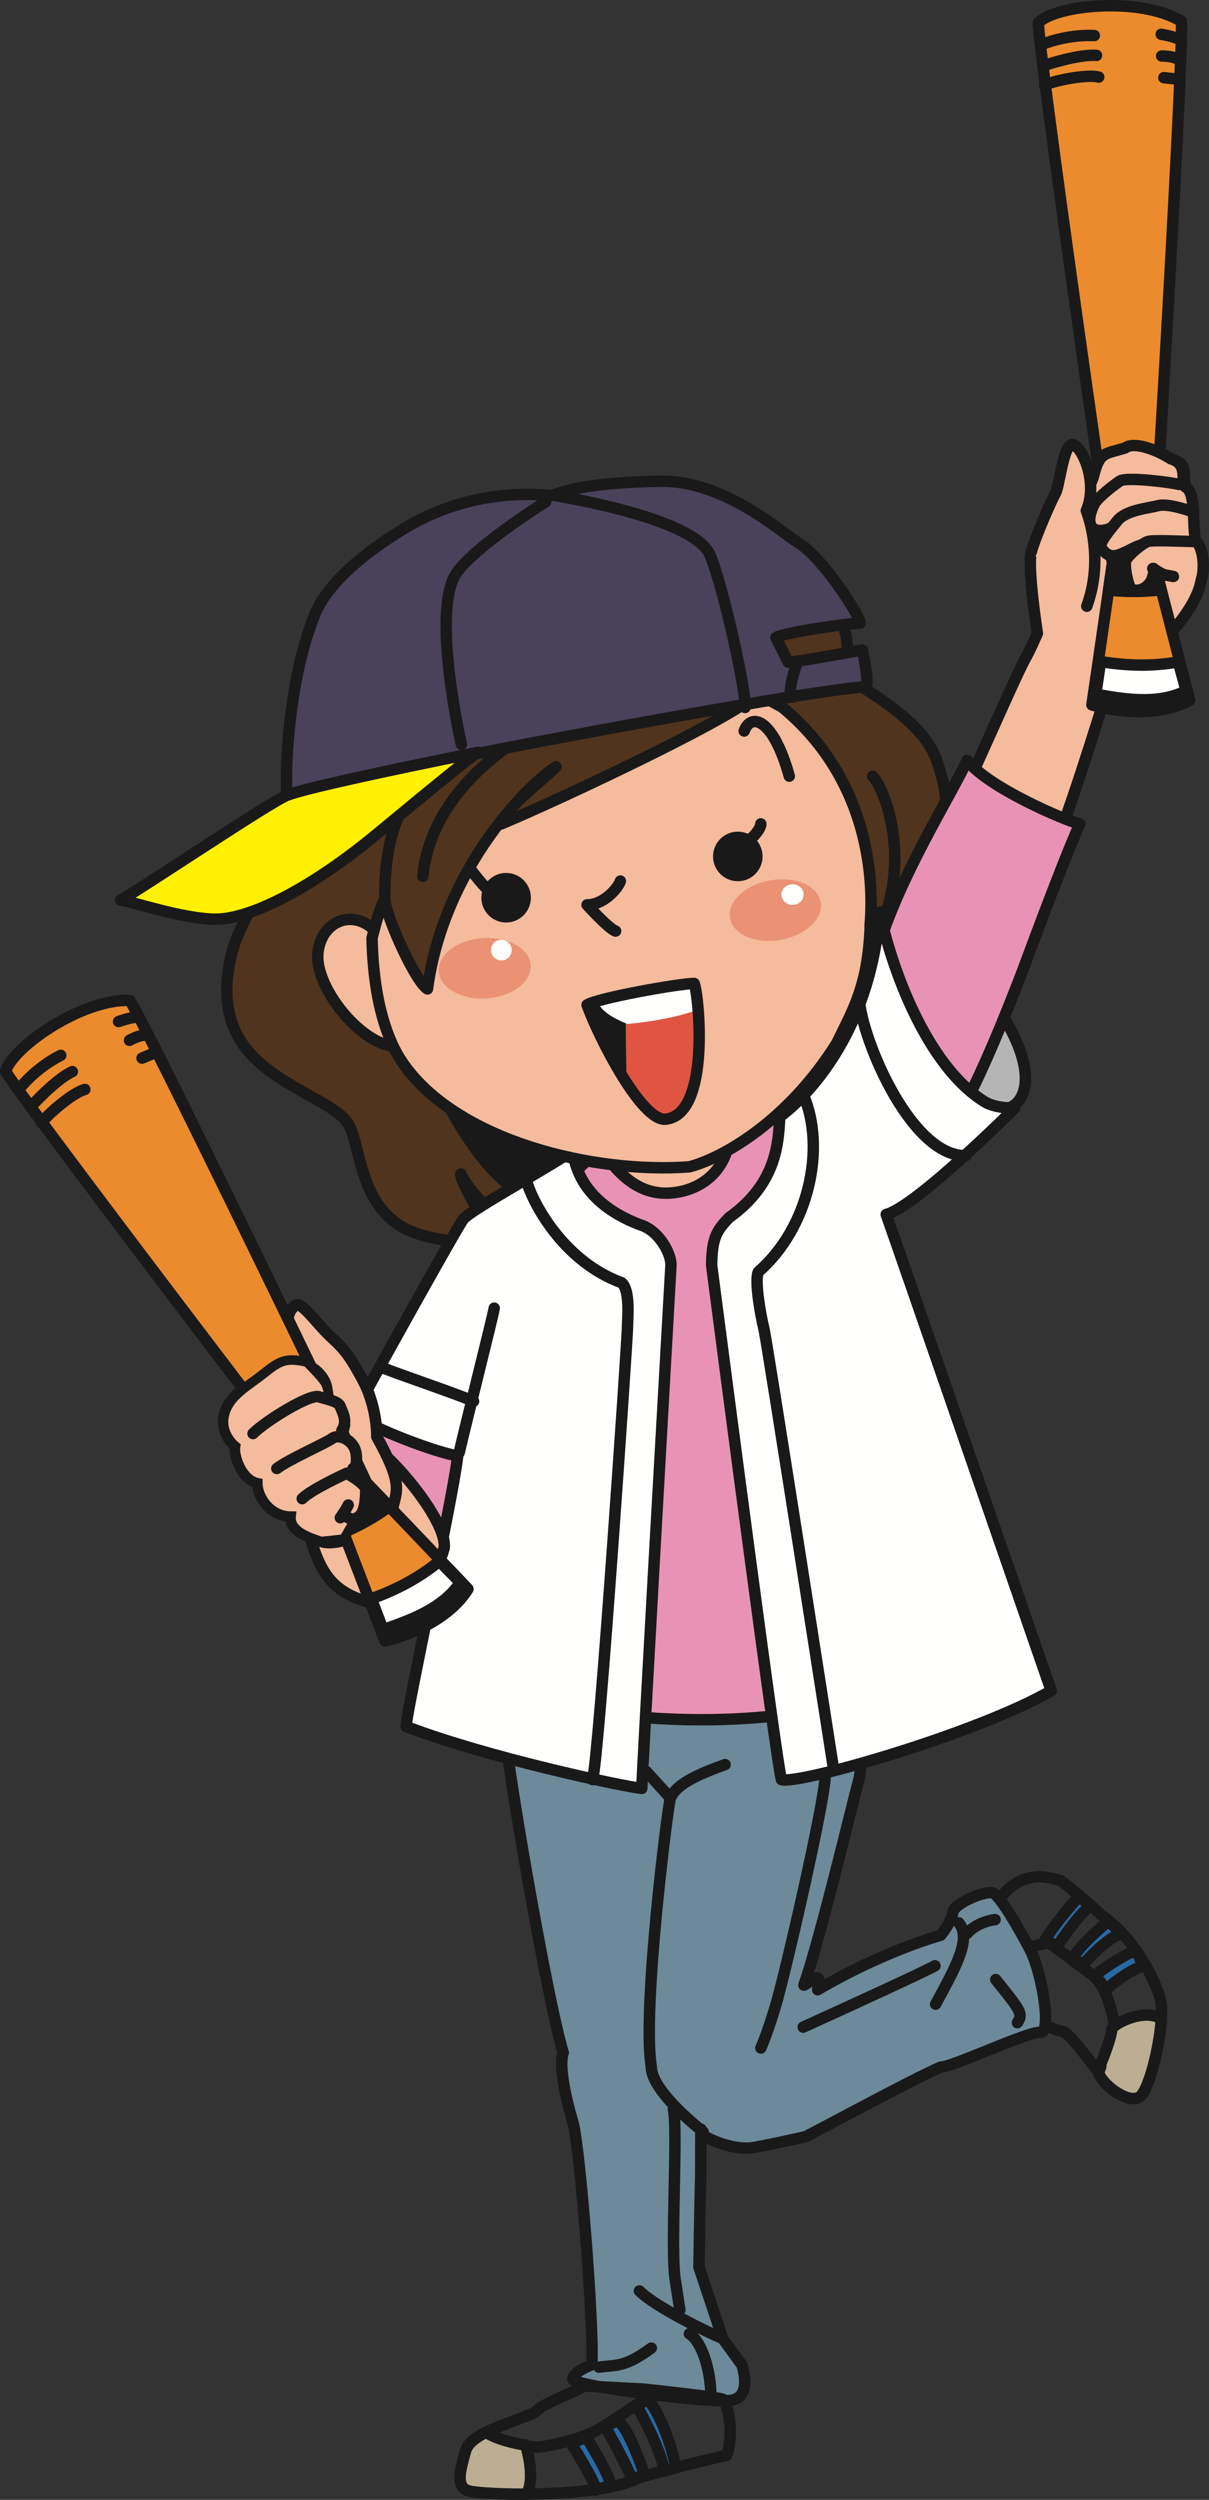 <?xml version="1.0" encoding="UTF-8"?>
<!DOCTYPE svg PUBLIC "-//W3C//DTD SVG 1.1//EN" "http://www.w3.org/Graphics/SVG/1.1/DTD/svg11.dtd">
<svg version="1.1" xmlns="http://www.w3.org/2000/svg" xmlns:xlink="http://www.w3.org/1999/xlink" x="0" y="0" width="126.977" height="262.422" viewBox="0, 0, 126.977, 262.422">
  <rect x="0" y="0" width="126.977" height="262.422" fill="#333333" stroke="none"/>
  <g id="Layer_1">
    <path d="M109.809,212.61 C109.809,212.61 110.969,213.181 111.629,213.253 C112.289,213.325 115.094,217.188 115.387,217.555 C115.696,218.811 118.472,220.893 119.666,220.134 C120.862,219.373 122.408,212.313 121.89,209.921 C121.335,207.858 119.153,203.395 115.63,201.011 C115.239,200.522 112.583,198.343 111.458,197.442 C109.844,196.932 106.926,196.171 104.504,200.022 L109.184,212.209 z M106.383,204.913 L109.184,212.209 L109.809,212.61 C109.809,212.61 110.969,213.181 111.629,213.253 C112.241,213.319 114.69,216.637 115.283,217.419 C116.033,216.735 117.123,212.85 116.975,212.167 C116.826,211.483 116.27,208.42 114.619,207.239 C112.967,206.059 110.41,204.001 110.08,203.966 C109.752,203.93 106.383,204.913 106.383,204.913 z" fill-opacity="0" stroke="#1A1919" stroke-width="1.2" stroke-linecap="round" stroke-linejoin="round" id="path833"/>
    <path d="M121.966,211.936 C121.776,214.993 120.611,219.532 119.666,220.134 C118.472,220.893 115.696,218.811 115.387,217.555 C115.366,217.528 115.983,216.174 115.283,217.419 C115.283,217.419 116.614,214.464 116.769,213.034 C116.828,212.485 120.167,210.745 121.966,211.936" fill="#BBAE92" id="path835"/>
    <path d="M121.966,211.936 C121.776,214.993 120.611,219.532 119.666,220.134 C118.472,220.893 115.696,218.811 115.387,217.555 C115.366,217.528 115.983,216.174 115.283,217.419 C115.283,217.419 116.614,214.464 116.769,213.034 C116.828,212.485 120.167,210.745 121.966,211.936 z" fill-opacity="0" stroke="#1A1919" stroke-width="1.2" stroke-linecap="round" stroke-linejoin="round" id="path837"/>
    <path d="M116.221,208.859 C116.367,208.542 118.791,206.692 120.049,206.384 L119.338,204.751 C118.191,205.069 115.192,207.079 115.047,207.397 L116.221,208.859" fill="#286AA6" id="path839"/>
    <path d="M116.221,208.859 C116.367,208.542 118.791,206.692 120.049,206.384 L119.338,204.751 C118.191,205.069 115.192,207.079 115.047,207.397 z" fill-opacity="0" stroke="#1A1919" stroke-width="1.2" stroke-linecap="round" stroke-linejoin="round" id="path841"/>
    <path d="M113.834,206.264 C114.004,205.727 116.733,203.132 117.746,203.02 L116.449,201.655 C115.84,202.145 113.27,204.311 112.686,205.584 L113.834,206.264" fill="#286AA6" id="path843"/>
    <path d="M113.834,206.264 C114.004,205.727 116.733,203.132 117.746,203.02 L116.449,201.655 C115.84,202.145 113.27,204.311 112.686,205.584 z" fill-opacity="0" stroke="#1A1919" stroke-width="1.2" stroke-linecap="round" stroke-linejoin="round" id="path845"/>
    <path d="M111.046,204.293 C111.984,202.838 113.797,200.476 114.504,200.109 L113.391,199.098 C112.793,199.477 110.335,202.658 109.921,203.391 C109.508,204.126 109.775,203.71 109.775,203.71 L111.046,204.293" fill="#286AA6" id="path847"/>
    <path d="M111.046,204.293 C111.984,202.838 113.797,200.476 114.504,200.109 L113.391,199.098 C112.793,199.477 110.335,202.658 109.921,203.391 C109.508,204.126 109.775,203.71 109.775,203.71 z" fill-opacity="0" stroke="#1A1919" stroke-width="1.2" stroke-linecap="round" stroke-linejoin="round" id="path849"/>
    <path d="M85.873,208.872 C92.895,204.75 98.799,203.153 98.799,203.153 C98.799,203.153 99.955,201.77 100.065,200.776 C100.172,199.782 103.592,198.393 104.311,198.723 C105.03,199.053 106.942,202.278 108.19,204.678 C109.438,207.077 110.502,213.479 109.259,213.345 C108.017,213.209 99.799,217.093 98.805,216.985 C95.633,218.4 88.668,222.188 84.67,224.268 C84.717,224.292 79.615,225.405 78.897,225.471 C76.251,225.712 73.605,224.027 73.605,224.027 C73.605,224.027 73.605,222.825 73.605,224.027 C73.605,225.229 73.594,228.479 73.594,228.479 C73.506,231.311 73.407,237.988 73.407,237.988 L75.907,245.488 L77.907,248.238 C77.907,248.238 79.156,251.738 76.657,251.988 C74.157,252.238 60.157,250.488 60.157,249.738 C60.157,248.988 62.157,248.238 62.157,248.238 C62.407,244.238 60.907,225.238 60.157,222.738 C59.407,220.238 58.657,216.738 59.157,215.488 C57.407,209.738 52.907,183.488 52.907,180.488 C52.657,178.988 53.157,176.488 53.157,176.488 C53.157,176.488 87.907,175.238 88.907,177.488 C89.907,179.738 90.907,184.238 90.157,186.988 C89.407,189.738 86.18,203.391 84.43,208.391 C85.392,207.909 86.355,206.707 85.873,208.872" fill="#6C8A99" id="path851"/>
    <path d="M85.873,208.872 C92.895,204.75 98.799,203.153 98.799,203.153 C98.799,203.153 99.955,201.77 100.065,200.776 C100.172,199.782 103.592,198.393 104.311,198.723 C105.03,199.053 106.942,202.278 108.19,204.678 C109.438,207.077 110.502,213.479 109.259,213.345 C108.017,213.209 99.799,217.093 98.805,216.985 C95.633,218.4 88.668,222.188 84.67,224.268 C84.717,224.292 79.615,225.405 78.897,225.471 C76.251,225.712 73.605,224.027 73.605,224.027 C73.605,224.027 73.605,222.825 73.605,224.027 C73.605,225.229 73.594,228.479 73.594,228.479 C73.506,231.311 73.407,237.988 73.407,237.988 L75.907,245.488 L77.907,248.238 C77.907,248.238 79.156,251.738 76.657,251.988 C74.157,252.238 60.157,250.488 60.157,249.738 C60.157,248.988 62.157,248.238 62.157,248.238 C62.407,244.238 60.907,225.238 60.157,222.738 C59.407,220.238 58.657,216.738 59.157,215.488 C57.407,209.738 52.907,183.488 52.907,180.488 C52.657,178.988 53.157,176.488 53.157,176.488 C53.157,176.488 87.907,175.238 88.907,177.488 C89.907,179.738 90.907,184.238 90.157,186.988 C89.407,189.738 86.18,203.391 84.43,208.391 C85.392,207.909 86.355,206.707 85.873,208.872 z" fill-opacity="0" stroke="#1A1919" stroke-width="1.2" stroke-linecap="round" stroke-linejoin="round" id="path853"/>
    <path d="M40.407,146.988 L37.657,153.238 L47.907,163.738 L50.907,150.988 L50.907,147.988 L40.407,146.988" fill="#E893B5" id="path855"/>
    <path d="M40.407,146.988 L37.657,153.238 L47.907,163.738 L50.907,150.988 L50.907,147.988 z" fill-opacity="0" stroke="#1A1919" stroke-width="1.2" stroke-linecap="round" stroke-linejoin="round" id="path857"/>
    <path d="M56.846,130.277 C56.846,130.277 45.99,131.488 41.74,128.488 C37.49,125.488 37.907,119.738 36.407,117.738 C34.907,115.738 29.907,114.238 26.657,110.988 C23.407,107.738 23.407,103.572 24.407,99.822 C25.629,95.238 32.907,84.738 33.407,82.238 C32.157,59.238 59.028,45.099 79.906,57.238 C90.657,63.488 89.235,68.648 88.491,70.888 C97.688,76.204 98.145,78.879 98.895,81.509 C99.895,85.009 99.657,91.988 98.907,104.988 C98.657,110.488 100.741,120.155 85.074,134.155" fill="#50341D" id="path859"/>
    <path d="M56.846,130.277 C56.846,130.277 45.99,131.488 41.74,128.488 C37.49,125.488 37.907,119.738 36.407,117.738 C34.907,115.738 29.907,114.238 26.657,110.988 C23.407,107.738 23.407,103.572 24.407,99.822 C25.629,95.238 32.907,84.738 33.407,82.238 C32.157,59.238 59.028,45.099 79.906,57.238 C90.657,63.488 89.235,68.648 88.491,70.888 C97.688,76.204 98.145,78.879 98.895,81.509 C99.895,85.009 99.657,91.988 98.907,104.988 C98.657,110.488 100.741,120.155 85.074,134.155" fill-opacity="0" stroke="#1A1919" stroke-width="1.2" stroke-linecap="round" stroke-linejoin="round" id="path861"/>
    <path d="M92.574,95.988 C93.407,95.488 97.741,96.321 103.407,103.821 C108.405,110.435 108.407,114.488 106.574,115.988 C104.074,117.654 95.407,118.321 95.407,118.321 C95.407,118.321 89.574,101.155 92.574,95.988" fill="#B4B5B4" id="path863"/>
    <path d="M92.574,95.988 C93.407,95.488 97.741,96.321 103.407,103.821 C108.405,110.435 108.407,114.488 106.574,115.988 C104.074,117.654 95.407,118.321 95.407,118.321 C95.407,118.321 89.574,101.155 92.574,95.988 z" fill-opacity="0" stroke="#1A1919" stroke-width="1.2" stroke-linecap="round" stroke-linejoin="round" id="path865"/>
    <path d="M64.074,118.155 C63.574,118.488 59.574,121.489 58.574,122.655 C57.574,123.821 54.24,143.822 53.407,150.655 C52.574,157.488 51.407,176.821 51.407,176.821 C55.073,179.155 76.407,183.488 93.407,177.488 C93.741,174.821 90.574,135.821 90.241,134.488 C89.907,133.155 89.741,122.655 89.741,122.655 C89.741,122.655 82.074,112.322 80.574,112.322 C79.074,112.322 66.24,116.487 64.074,118.155" fill="#E893B5" id="path867"/>
    <path d="M64.074,118.155 C63.574,118.488 59.574,121.489 58.574,122.655 C57.574,123.821 54.24,143.822 53.407,150.655 C52.574,157.488 51.407,176.821 51.407,176.821 C55.073,179.155 76.407,183.488 93.407,177.488 C93.741,174.821 90.574,135.821 90.241,134.488 C89.907,133.155 89.741,122.655 89.741,122.655 C89.741,122.655 82.074,112.322 80.574,112.322 C79.074,112.322 66.24,116.487 64.074,118.155 z" fill-opacity="0" stroke="#1A1919" stroke-width="1.2" stroke-linecap="round" stroke-linejoin="round" id="path869"/>
    <path d="M62.157,118.988 C64.407,122.988 66.906,125.488 70.407,125.238 C73.906,124.988 76.906,122.488 76.657,117.988 L62.157,118.988" fill="#F4BB9D" id="path871"/>
    <path d="M62.157,118.988 C64.407,122.988 66.906,125.488 70.407,125.238 C73.906,124.988 76.906,122.488 76.657,117.988 z" fill-opacity="0" stroke="#1A1919" stroke-width="1.2" stroke-linecap="round" stroke-linejoin="round" id="path873"/>
    <path d="M46.397,114.73 C47.147,116.23 50.647,122.98 54.397,124.98 C58.147,126.98 63.397,119.73 63.397,119.73 L46.397,114.73" fill="#1A1919" id="path875"/>
    <path d="M46.397,114.73 C47.147,116.23 50.647,122.98 54.397,124.98 C58.147,126.98 63.397,119.73 63.397,119.73 z" fill-opacity="0" stroke="#1A1919" stroke-width="1.2" stroke-linecap="round" stroke-linejoin="round" id="path877"/>
    <path d="M57.147,130.98 C56.147,130.23 50.397,127.23 48.397,123.23 C48.147,123.98 52.897,131.979 54.647,132.729 L57.147,130.98" fill="#1A1919" id="path879"/>
    <path d="M57.147,130.98 C56.147,130.23 50.397,127.23 48.397,123.23 C48.147,123.98 52.897,131.979 54.647,132.729 z" fill-opacity="0" stroke="#1A1919" stroke-width="1.2" stroke-linecap="round" stroke-linejoin="round" id="path881"/>
    <path d="M39.147,97.48 C36.897,95.48 33.781,96.714 33.397,99.98 C32.897,104.23 39.897,111.98 43.147,109.23" fill="#F4BB9D" id="path883"/>
    <path d="M39.147,97.48 C36.897,95.48 33.781,96.714 33.397,99.98 C32.897,104.23 39.897,111.98 43.147,109.23" fill-opacity="0" stroke="#1A1919" stroke-width="1.2" stroke-linecap="round" stroke-linejoin="round" id="path885"/>
    <path d="M70.467,132.827 C69.772,145.046 67.407,186.672 67.407,187.738 C65.157,187.488 51.157,184.488 42.657,181.238 C42.657,179.738 47.573,157.322 48.073,152.822 C46.073,152.572 39.157,149.988 37.157,148.488 C37.907,146.988 47.907,128.988 48.657,127.988 C49.407,126.988 58.657,121.988 60.157,120.738 C60.651,125.181 64.285,127.458 67.211,128.566 C69.24,129.155 70.526,131.666 70.467,132.827" fill="#FFFFFE" id="path887"/>
    <path d="M70.467,132.827 C69.772,145.046 67.407,186.672 67.407,187.738 C65.157,187.488 51.157,184.488 42.657,181.238 C42.657,179.738 47.573,157.322 48.073,152.822 C46.073,152.572 39.157,149.988 37.157,148.488 C37.907,146.988 47.907,128.988 48.657,127.988 C49.407,126.988 58.657,121.988 60.157,120.738 C60.651,125.181 64.285,127.458 67.211,128.566 C69.24,129.155 70.526,131.666 70.467,132.827 z" fill-opacity="0" stroke="#1A1919" stroke-width="1.2" stroke-linecap="round" stroke-linejoin="round" id="path889"/>
    <path d="M39.073,98.488 C39.23,105.48 40.837,109.422 42.24,111.488 C47.897,119.813 62.407,123.238 72.406,122.488 C76.156,121.488 82.897,117.48 87.897,109.48 C89.637,105.888 91.147,103.48 91.397,97.23 C91.147,97.98 93.741,83.822 82.156,74.238 L79.407,72.738 C78.907,74.488 58.657,83.988 52.657,86.488 C53.157,84.738 56.907,81.988 58.407,80.488 C55.907,81.988 46.647,90.813 44.897,103.813 C43.647,103.063 40.657,96.488 40.407,94.488 C39.907,94.988 39.073,98.488 39.073,98.488" fill="#F4BB9D" id="path891"/>
    <path d="M39.073,98.488 C39.23,105.48 40.837,109.422 42.24,111.488 C47.897,119.813 62.407,123.238 72.406,122.488 C76.156,121.488 82.897,117.48 87.897,109.48 C89.637,105.888 91.147,103.48 91.397,97.23 C91.147,97.98 93.741,83.822 82.156,74.238 L79.407,72.738 C78.907,74.488 58.657,83.988 52.657,86.488 C53.157,84.738 56.907,81.988 58.407,80.488 C55.907,81.988 46.647,90.813 44.897,103.813 C43.647,103.063 40.657,96.488 40.407,94.488 C39.907,94.988 39.073,98.488 39.073,98.488 z M65.157,92.488 C64.906,93.238 63.407,94.988 61.657,94.988 C61.657,94.988 63.907,97.488 64.656,97.738" fill-opacity="0" stroke="#1A1919" stroke-width="1.2" stroke-linecap="round" stroke-linejoin="round" id="path893"/>
    <path d="M69.906,117.488 C74.659,117.013 73.407,104.488 72.907,103.238 C71.406,103.238 62.907,104.738 61.657,105.488 C62.907,108.988 67.407,117.738 69.906,117.488" fill="#1A1919" id="path895"/>
    <path d="M65.803,113.668 C67.257,115.896 68.783,117.6 69.906,117.488 C74.659,117.013 73.407,104.488 72.907,103.238 C72.063,103.238 69.002,103.713 66.264,104.262 C65.573,104.822 65.699,106.681 65.803,113.668" fill="#E05541" id="path897"/>
    <path d="M73.323,105.982 C73.209,104.597 73.033,103.555 72.907,103.238 C71.649,103.238 65.465,104.294 62.766,105.076 C63.074,106.488 65.907,107.488 65.907,107.488 C65.907,107.488 70.24,107.155 73.323,105.982" fill="#FFFFFE" id="path899"/>
    <path d="M43.157,83.238 C40.907,86.738 40.407,90.238 40.407,94.488 M53.157,78.488 C51.157,79.988 45.157,84.488 44.407,91.988" fill-opacity="0" stroke="#1A1919" stroke-width="1.2" stroke-linecap="round" stroke-linejoin="round" id="path901"/>
    <path d="M30.157,83.488 C34.407,81.738 86.244,72.11 90.994,72.11 C91.244,71.11 90.563,68.223 90.563,68.223 C90.563,68.223 83.539,69.518 82.789,69.518 L81.493,66.928 C82.243,66.428 89.096,65.416 90.346,65.416 C90.346,64.666 86.368,58.495 83.868,56.995 C82.065,55.912 76.035,50.33 69.186,50.517 C66.541,50.589 61.202,50.717 57.957,52.029 C52.13,51.446 46.679,52.864 42.267,55.591 C38.505,57.915 34.486,61.03 33.073,64.489 C30.195,71.54 29.907,81.488 30.157,83.488" fill="#49425A" id="path903"/>
    <path d="M30.157,83.488 C34.407,81.738 86.244,72.11 90.994,72.11 C91.244,71.11 90.563,68.223 90.563,68.223 C90.563,68.223 83.539,69.518 82.789,69.518 L81.493,66.928 C82.243,66.428 89.096,65.416 90.346,65.416 C90.346,64.666 86.368,58.495 83.868,56.995 C82.065,55.912 76.035,50.33 69.186,50.517 C66.541,50.589 61.202,50.717 57.957,52.029 C52.13,51.446 46.679,52.864 42.267,55.591 C38.505,57.915 34.486,61.03 33.073,64.489 C30.195,71.54 29.907,81.488 30.157,83.488 z" fill-opacity="0" stroke="#1A1919" stroke-width="1.2" stroke-linecap="round" stroke-linejoin="round" id="path905"/>
    <path d="M50.204,78.974 C40.176,80.987 31.779,82.82 30.157,83.488 C28.657,83.988 14.157,93.738 12.657,94.488 C13.407,94.488 19.157,96.488 22.657,96.488 C26.157,96.488 32.407,93.488 39.657,87.488 C46.907,81.488 49.752,79.211 50.204,78.974" fill="#FFF101" id="path907"/>
    <path d="M50.204,78.974 C40.176,80.987 31.779,82.82 30.157,83.488 C28.657,83.988 14.157,93.738 12.657,94.488 C13.407,94.488 19.157,96.488 22.657,96.488 C26.157,96.488 32.407,93.488 39.657,87.488 C46.907,81.488 49.752,79.211 50.204,78.974 z" fill-opacity="0" stroke="#1A1919" stroke-width="1.2" stroke-linecap="round" stroke-linejoin="round" id="path909"/>
    <path d="M55.757,94.332 C55.704,95.768 54.499,96.889 53.063,96.838 C51.627,96.785 50.506,95.58 50.557,94.144 C50.61,92.708 51.815,91.587 53.251,91.638 C54.687,91.691 55.808,92.896 55.757,94.332" fill="#1A1919" id="path911"/>
    <path d="M80.09,89.998 C80.037,91.434 78.832,92.556 77.397,92.504 C75.96,92.452 74.838,91.246 74.891,89.811 C74.943,88.375 76.149,87.253 77.584,87.305 C79.02,87.357 80.141,88.563 80.09,89.998" fill="#1A1919" id="path913"/>
    <path d="M78.157,76.738 C78.907,74.738 81.231,75.48 82.897,81.48 M78.406,88.488 C78.406,88.488 79.906,87.238 79.906,86.488 M52.157,93.988 C51.407,93.988 49.407,91.238 49.407,91.238" fill-opacity="0" stroke="#1A1919" stroke-width="1.2" stroke-linecap="round" stroke-linejoin="round" id="path915"/>
    <path d="M113.032,54.551 L115.285,50.515 C115.898,48.717 117.446,47.977 118.652,47.384 C119.701,46.614 121.823,47.413 122.946,48.151 C124.911,48.773 124.122,49.438 124.518,51.132 C125.653,51.703 125.186,55.135 125.582,56.83 C126.383,57.38 126.572,59.729 126.167,60.874 C125.649,63.847 122.626,66.834 121.379,68.092 C119.854,69.631 117.887,70.548 116.475,71.796 C115.426,75.238 111.407,88.155 110.574,88.988 C109.741,88.988 101.824,83.238 101.657,82.238 C103.657,77.988 106.867,70.534 107.802,68.923 C108.176,68.278 108.954,66.489 108.954,66.489 C108.954,66.489 107.879,59.576 108.315,57.933 C109.738,56.518 112.658,55.197 113.032,54.551" fill="#F4BB9D" id="path917"/>
    <path d="M113.032,54.551 L115.285,50.515 C115.898,48.717 117.446,47.977 118.652,47.384 C119.701,46.614 121.823,47.413 122.946,48.151 C124.911,48.773 124.122,49.438 124.518,51.132 C125.653,51.703 125.186,55.135 125.582,56.83 C126.383,57.38 126.572,59.729 126.167,60.874 C125.649,63.847 122.626,66.834 121.379,68.092 C119.854,69.631 117.887,70.548 116.475,71.796 C115.426,75.238 111.407,88.155 110.574,88.988 C109.741,88.988 101.824,83.238 101.657,82.238 C103.657,77.988 106.867,70.534 107.802,68.923 C108.176,68.278 108.954,66.489 108.954,66.489 C108.954,66.489 107.879,59.576 108.315,57.933 C109.738,56.518 112.658,55.197 113.032,54.551 z M91.657,81.488 C92.907,82.738 95.897,90.48 92.147,97.98" fill-opacity="0" stroke="#1A1919" stroke-width="1.2" stroke-linecap="round" stroke-linejoin="round" id="path919"/>
    <path d="M92.157,99.738 C94.491,91.906 99.907,83.488 101.574,79.821 C103.741,82.654 111.907,86.154 113.407,86.488 C111.4,91.005 107.897,100.604 107.272,102.229 C105.516,106.789 103.239,112.365 101.407,115.738 C99.074,115.905 93.074,105.988 92.741,102.321 C92.407,98.654 92.157,99.738 92.157,99.738" fill="#E893B5" id="path921"/>
    <path d="M92.157,99.738 C94.491,91.906 99.907,83.488 101.574,79.821 C103.741,82.654 111.907,86.154 113.407,86.488 C111.4,91.005 107.897,100.604 107.272,102.229 C105.516,106.789 103.239,112.365 101.407,115.738 C99.074,115.905 93.074,105.988 92.741,102.321 C92.407,98.654 92.157,99.738 92.157,99.738 z" fill-opacity="0" stroke="#1A1919" stroke-width="1.2" stroke-linecap="round" stroke-linejoin="round" id="path923"/>
    <path d="M74.74,132.821 C76.236,144.303 81.642,185.669 82.074,186.821 C84.074,187.321 102.574,181.988 110.407,177.488 C110.407,177.488 93.574,128.821 93.074,127.488 C96.241,126.654 106.574,116.322 106.574,116.322 C106.574,116.322 104.574,116.381 103.407,115.655 C97.241,111.822 93.563,101.397 92.397,95.73 C91.23,110.897 81.897,117.23 81.897,117.23 C81.75,120.155 81.512,124.279 76.574,127.821 C75.228,129.21 74.778,130.001 74.74,132.821" fill="#FFFFFE" id="path925"/>
    <path d="M74.74,132.821 C76.236,144.303 81.642,185.669 82.074,186.821 C84.074,187.321 102.574,181.988 110.407,177.488 C110.407,177.488 93.574,128.821 93.074,127.488 C96.241,126.654 106.574,116.322 106.574,116.322 C106.574,116.322 104.574,116.381 103.407,115.655 C97.241,111.822 93.563,101.397 92.397,95.73 C91.23,110.897 81.897,117.23 81.897,117.23 C81.75,120.155 81.512,124.279 76.574,127.821 C75.228,129.21 74.778,130.001 74.74,132.821" fill="#FFFFFE" id="path927"/>
    <path d="M74.74,132.821 C76.236,144.303 81.642,185.669 82.074,186.821 C84.074,187.321 102.574,181.988 110.407,177.488 C110.407,177.488 93.574,128.821 93.074,127.488 C96.241,126.654 106.574,116.322 106.574,116.322 C106.574,116.322 104.574,116.381 103.407,115.655 C97.241,111.822 93.563,101.397 92.397,95.73 C91.23,110.897 81.897,117.23 81.897,117.23 C81.75,120.155 81.512,124.279 76.574,127.821 C75.228,129.21 74.778,130.001 74.74,132.821 z M55.407,124.322 C56.212,126.736 59.39,132.495 65.291,134.653 C66.231,135.479 65.897,138.479 65.897,139.479 C65.897,140.479 62.897,184.813 62.23,186.813 M84.397,114.98 C86.743,120.501 85.004,128.846 79.641,133.518 C79.231,134.479 79.897,138.146 80.231,139.479 C80.563,140.813 87.563,185.813 87.563,185.813" fill-opacity="0" stroke="#1A1919" stroke-width="1.2" stroke-linecap="round" stroke-linejoin="round" id="path929"/>
    <path d="M55.73,101.327 C55.845,103.072 53.78,104.63 51.116,104.805 C48.453,104.982 46.2,103.709 46.085,101.965 C45.969,100.22 48.035,98.662 50.699,98.486 C53.362,98.31 55.615,99.582 55.73,101.327" fill="#EB9174" id="path931"/>
    <path d="M32.157,159.988 C33.407,164.238 34.157,166.988 38.907,168.238 C43.657,169.488 45.907,165.238 46.657,162.488 C46.907,159.988 42.657,154.738 40.407,152.738 L32.157,159.988" fill="#F4BB9D" id="path933"/>
    <path d="M32.157,159.988 C33.407,164.238 34.157,166.988 38.907,168.238 C43.657,169.488 45.907,165.238 46.657,162.488 C46.907,159.988 42.657,154.738 40.407,152.738 z" fill-opacity="0" stroke="#1A1919" stroke-width="1.2" stroke-linecap="round" stroke-linejoin="round" id="path935"/>
    <path d="M86.194,94.707 C86.494,96.43 84.608,98.2 81.979,98.66 C79.35,99.121 76.973,98.097 76.672,96.375 C76.369,94.653 78.256,92.882 80.886,92.422 C83.515,91.961 85.891,92.984 86.194,94.707" fill="#EB9174" id="path937"/>
    <path d="M51.907,137.321 C51.74,138.321 48.897,149.563 48.23,152.479" fill-opacity="0" stroke="#1A1919" stroke-width="1.2" stroke-linecap="round" stroke-linejoin="round" id="path939"/>
    <path d="M84.407,93.905 C84.407,94.503 83.885,94.988 83.24,94.988 C82.596,94.988 82.073,94.503 82.073,93.905 C82.073,93.306 82.596,92.822 83.24,92.822 C83.885,92.822 84.407,93.306 84.407,93.905" fill="#FFFFFE" id="path941"/>
    <path d="M53.74,99.738 C53.74,100.337 53.256,100.822 52.657,100.822 C52.058,100.822 51.574,100.337 51.574,99.738 C51.574,99.139 52.058,98.655 52.657,98.655 C53.256,98.655 53.74,99.139 53.74,99.738" fill="#FFFFFE" id="path943"/>
    <path d="M41.24,158.321 C40.74,159.821 35.937,162.554 33.74,161.821 C32.24,161.321 30.407,160.655 30.574,159.155 C28.407,159.155 27.074,157.155 27.074,155.655 C25.407,155.321 24.574,152.821 24.74,151.821 C24.74,151.821 23.063,150.533 23.574,148.488 C24.074,146.488 26.074,145.488 27.74,144.155 C29.407,142.822 30.074,142.488 32.24,142.988 C29.907,139.988 29.74,137.988 31.074,136.988 C31.74,136.654 33.407,139.154 34.907,140.488 C36.412,141.826 37.074,142.987 38.074,144.821 C39.074,146.655 39.574,148.987 39.574,150.821 C42.24,155.655 41.74,156.321 41.24,158.321" fill="#F4BB9D" id="path945"/>
    <path d="M41.24,158.321 C40.74,159.821 35.937,162.554 33.74,161.821 C32.24,161.321 30.407,160.655 30.574,159.155 C28.407,159.155 27.074,157.155 27.074,155.655 C25.407,155.321 24.574,152.821 24.74,151.821 C24.74,151.821 23.063,150.533 23.574,148.488 C24.074,146.488 26.074,145.488 27.74,144.155 C29.407,142.822 30.074,142.488 32.24,142.988 C29.907,139.988 29.74,137.988 31.074,136.988 C31.74,136.654 33.407,139.154 34.907,140.488 C36.412,141.826 37.074,142.987 38.074,144.821 C39.074,146.655 39.574,148.987 39.574,150.821 C42.24,155.655 41.74,156.321 41.24,158.321 z M32.574,143.488 C33.074,143.655 34.74,144.989 34.24,146.655 M69.906,117.488 C74.659,117.013 73.407,104.488 72.907,103.238 C71.406,103.238 62.907,104.738 61.657,105.488 C62.907,108.988 67.407,117.738 69.906,117.488 z M76.156,185.238 C71.907,186.738 70.906,187.738 70.407,188.738 C70.156,189.488 67.407,210.988 68.406,216.988 C68.406,218.548 70.382,220.973 73.846,223.786 M70.718,221.382 C71.218,223.382 70.407,235.988 70.906,239.238 C71.406,242.488 71.406,242.488 71.406,242.488 M67.156,240.488 C68.907,242.238 74.656,244.988 75.907,245.488 M72.406,244.988 C73.657,245.738 74.656,248.738 74.656,251.488 M62.907,248.488 C64.906,248.238 65.656,248.488 68.406,246.488 M67.906,185.988 L70.407,188.738 M98.199,206.357 C97.102,206.973 90.033,210.215 84.36,212.797 M86.657,186.488 C86.657,188.988 82.407,207.488 81.406,210.738 C80.407,213.988 79.906,214.988 79.906,214.988 M98.264,210.388 C100.464,206.352 102.031,203.505 100.701,201.851 M104.58,207.805 C107.239,211.112 107.46,211.388 106.856,212.328 M101.588,202.954 C101.588,202.954 102.469,201.792 104.51,201.511" fill-opacity="0" stroke="#1A1919" stroke-width="1.2" stroke-linecap="round" stroke-linejoin="round" id="path947"/>
    <path d="M83.653,69.735 C83.653,69.735 82.574,72.757 83.221,73.189" fill="#56506D" id="path949"/>
    <path d="M83.653,69.735 C83.653,69.735 82.574,72.757 83.221,73.189 M57.309,52.676 C55.582,53.756 49.035,58.084 47.74,60.489 C45.407,64.822 48.457,78.156 48.457,78.156 M58.389,52.029 C60.764,52.461 73.073,54.619 74.584,58.29 C76.095,61.961 78.471,73.189 78.254,74.269 M61.276,250.46 C61.276,250.791 56.964,252.228 56.19,253.223 C53.647,254.44 49.446,255.324 48.893,257.314 C48.34,259.305 47.898,260.852 49.003,261.405 C50.109,261.958 62.713,262.29 66.914,260.189 C68.462,259.637 75.096,257.977 76.313,257.757 C76.644,257.094 77.086,253.888 75.981,251.897 C75.981,251.676 67.578,250.791 67.578,250.791 z M69.035,250.949 C68.168,250.853 67.578,250.791 67.578,250.791 L61.276,250.46 C61.276,250.791 56.964,252.228 56.19,253.223 C54.705,253.933 52.656,254.53 51.097,255.301 C51.878,256.319 55.858,256.982 56.742,256.872 C57.627,256.762 60.944,256.098 62.713,255.103 C64.483,254.108 68.614,251.218 69.035,250.949 z" fill-opacity="0" stroke="#1A1919" stroke-width="1.2" stroke-linecap="round" stroke-linejoin="round" id="path951"/>
    <path d="M55.309,261.82 C52.126,261.844 49.483,261.645 49.003,261.405 C47.898,260.852 48.34,259.305 48.893,257.314 C49.123,256.486 49.986,255.849 51.097,255.301 C51.767,255.988 54.641,256.651 55.195,256.651 C55.195,256.651 56.308,260.023 55.309,261.82" fill="#BBAE92" id="path953"/>
    <path d="M55.309,261.82 C52.126,261.844 49.483,261.645 49.003,261.405 C47.898,260.852 48.34,259.305 48.893,257.314 C49.123,256.486 49.986,255.849 51.097,255.301 C51.767,255.988 54.641,256.651 55.195,256.651 C55.195,256.651 56.308,260.023 55.309,261.82 z" fill-opacity="0" stroke="#1A1919" stroke-width="1.2" stroke-linecap="round" stroke-linejoin="round" id="path955"/>
    <path d="M59.949,256.43 C59.949,256.43 62.602,260.631 62.602,261.405 C62.934,261.184 64.15,260.963 64.15,260.963 C64.15,259.968 61.607,255.877 61.607,255.877 L59.949,256.43" fill="#286AA6" id="path957"/>
    <path d="M59.949,256.43 C59.949,256.43 62.602,260.631 62.602,261.405 C62.934,261.184 64.15,260.963 64.15,260.963 C64.15,259.968 61.607,255.877 61.607,255.877 z" fill-opacity="0" stroke="#1A1919" stroke-width="1.2" stroke-linecap="round" stroke-linejoin="round" id="path959"/>
    <path d="M63.597,254.771 C63.597,254.771 66.25,259.525 66.362,260.3 L67.688,259.747 C67.688,259.747 65.919,254.551 64.924,254.219 C64.547,254.093 63.597,254.771 63.597,254.771" fill="#286AA6" id="path961"/>
    <path d="M63.597,254.771 C63.597,254.771 66.25,259.525 66.362,260.3 L67.688,259.747 C67.688,259.747 65.919,254.551 64.924,254.219 C64.547,254.093 63.597,254.771 63.597,254.771 z" fill-opacity="0" stroke="#1A1919" stroke-width="1.2" stroke-linecap="round" stroke-linejoin="round" id="path963"/>
    <path d="M66.804,252.56 C67.135,252.781 69.9,258.198 69.678,259.415 L70.895,259.084 C71.005,258.089 69.348,253.114 68.02,251.897 L66.804,252.56" fill="#286AA6" id="path965"/>
    <path d="M66.804,252.56 C67.135,252.781 69.9,258.198 69.678,259.415 L70.895,259.084 C71.005,258.089 69.348,253.114 68.02,251.897 z" fill-opacity="0" stroke="#1A1919" stroke-width="1.2" stroke-linecap="round" stroke-linejoin="round" id="path967"/>
    <path d="M35.045,158.181 C34.431,157.555 1.529,114.404 0.6,112.468 C1.241,109.999 8.49,104.862 13.619,105.016 C14.664,106.155 38.021,154.37 38.483,155.646 C41.69,158.955 48.144,165.748 49.14,166.806 C47.276,169.851 43.106,171.643 40.433,172.24 L35.045,158.181" fill="#EB8B2D" id="path969"/>
    <path d="M35.045,158.181 C34.431,157.555 1.529,114.404 0.6,112.468 C1.241,109.999 8.49,104.862 13.619,105.016 C14.664,106.155 38.021,154.37 38.483,155.646 C41.69,158.955 48.144,165.748 49.14,166.806 C47.276,169.851 43.106,171.643 40.433,172.24 z" fill-opacity="0" stroke="#1A1919" stroke-width="1.2" stroke-linecap="round" stroke-linejoin="round" id="path971"/>
    <path d="M40.433,172.24 C43.106,171.643 47.276,169.851 49.14,166.806 C48.869,166.517 48.183,165.794 47.276,164.839 C45.169,167.094 42.544,168.625 39.368,169.462 L40.433,172.24" fill="#1A1919" id="path973"/>
    <path d="M40.433,172.24 C43.106,171.643 47.276,169.851 49.14,166.806 C48.869,166.517 48.183,165.794 47.276,164.839 C45.169,167.094 42.544,168.625 39.368,169.462 z" fill-opacity="0" stroke="#1A1919" stroke-width="1.2" stroke-linecap="round" stroke-linejoin="round" id="path975"/>
    <path d="M40.88,158.135 C40.03,157.248 39.238,156.426 38.575,155.741 C37.444,156.598 36,157.445 34.812,157.897 C34.938,158.055 35.02,158.156 35.045,158.181 L36.072,160.859 C37.493,160.304 39.545,159.178 40.88,158.135" fill="#1A1919" id="path977"/>
    <path d="M40.88,158.135 C40.03,157.248 39.238,156.426 38.575,155.741 C37.444,156.598 36,157.445 34.812,157.897 C34.938,158.055 35.02,158.156 35.045,158.181 L36.072,160.859 C37.493,160.304 39.545,159.178 40.88,158.135 z" fill-opacity="0" stroke="#1A1919" stroke-width="1.2" stroke-linecap="round" stroke-linejoin="round" id="path979"/>
    <path d="M48.341,166.123 C47.89,165.648 46.772,164.532 46.153,163.881 C43.892,165.714 41.625,166.877 39.003,167.831 L40.233,171.071 C42.904,170.139 46.471,168.927 48.341,166.123" fill="#FFFFFE" id="path981"/>
    <path d="M48.341,166.123 C47.89,165.648 46.772,164.532 46.153,163.881 C43.892,165.714 41.625,166.877 39.003,167.831 L40.233,171.071 C42.904,170.139 46.471,168.927 48.341,166.123 z" fill-opacity="0" stroke="#1A1919" stroke-width="1.2" stroke-linecap="round" stroke-linejoin="round" id="path983"/>
    <path d="M2.171,114.118 C2.171,114.118 3.825,112.054 6.382,110.782" fill="#DB3455" id="path985"/>
    <path d="M2.171,114.118 C2.171,114.118 3.825,112.054 6.382,110.782" fill-opacity="0" stroke="#1A1919" stroke-width="1.2" stroke-linecap="round" stroke-linejoin="round" id="path987"/>
    <path d="M4.372,117.891 C4.673,117.276 7.571,114.705 8.91,114.364" fill="#DB3455" id="path989"/>
    <path d="M4.372,117.891 C4.673,117.276 7.571,114.705 8.91,114.364" fill-opacity="0" stroke="#1A1919" stroke-width="1.2" stroke-linecap="round" stroke-linejoin="round" id="path991"/>
    <path d="M3.32,116.086 C3.32,116.086 5.862,113.283 7.598,112.491" fill="#DB3455" id="path993"/>
    <path d="M3.32,116.086 C3.32,116.086 5.862,113.283 7.598,112.491" fill-opacity="0" stroke="#1A1919" stroke-width="1.2" stroke-linecap="round" stroke-linejoin="round" id="path995"/>
    <path d="M14.912,111.081 L16.321,110.481" fill="#DB3455" id="path997"/>
    <path d="M14.912,111.081 L16.321,110.481" fill-opacity="0" stroke="#1A1919" stroke-width="1.2" stroke-linecap="round" stroke-linejoin="round" id="path999"/>
    <path d="M13.6,109.209 C13.6,109.209 14.585,108.635 15.268,108.676" fill="#DB3455" id="path1001"/>
    <path d="M13.6,109.209 C13.6,109.209 14.585,108.635 15.268,108.676" fill-opacity="0" stroke="#1A1919" stroke-width="1.2" stroke-linecap="round" stroke-linejoin="round" id="path1003"/>
    <path d="M12.451,107.241 C12.451,107.241 13.531,106.83 14.379,106.775" fill="#DB3455" id="path1005"/>
    <path d="M12.451,107.241 C12.451,107.241 13.531,106.83 14.379,106.775" fill-opacity="0" stroke="#1A1919" stroke-width="1.2" stroke-linecap="round" stroke-linejoin="round" id="path1007"/>
    <path d="M33.74,161.821 C32.24,161.321 30.407,160.655 30.574,159.155 C28.407,159.155 27.074,157.155 27.074,155.655 C25.407,155.321 24.574,152.821 24.74,151.821 C24.74,151.821 23.063,150.533 23.574,148.488 C24.074,146.488 26.074,145.488 27.74,144.155 C29.407,142.822 30.074,142.488 32.24,142.988 C32.24,142.988 33.516,144.268 34.035,144.96 C34.554,145.651 34.554,146.862 34.554,146.862 L35.741,147.655 L36.283,149.63 L35.937,151.013 L37.321,152.223 L37.148,154.645 L36.975,155.337 C36.975,155.337 38.012,156.375 38.186,156.893 C38.359,157.413 37.321,159.489 37.321,159.489 L36.111,161.564 L33.74,161.821" fill="#F4BB9D" id="path1009"/>
    <path d="M33.74,161.821 C32.24,161.321 30.407,160.655 30.574,159.155 C28.407,159.155 27.074,157.155 27.074,155.655 C25.407,155.321 24.574,152.821 24.74,151.821 C24.74,151.821 23.063,150.533 23.574,148.488 C24.074,146.488 26.074,145.488 27.74,144.155 C29.407,142.822 30.074,142.488 32.24,142.988 C32.24,142.988 33.516,144.268 34.035,144.96 C34.554,145.651 34.554,146.862 34.554,146.862 L35.741,147.655 L36.283,149.63 L35.937,151.013 L37.321,152.223 L37.148,154.645 L36.975,155.337 C36.975,155.337 38.012,156.375 38.186,156.893 C38.359,157.413 37.321,159.489 37.321,159.489 L36.111,161.564 z" fill-opacity="0" stroke="#1A1919" stroke-width="1" id="path1011"/>
    <path d="M116.841,59.092 C116.612,58.246 108.931,4.527 109.065,2.385 C110.828,0.541 119.66,-0.408 124.065,2.228 C124.422,3.731 121.298,57.215 121.078,58.555 C122.265,63.008 124.587,72.085 124.941,73.495 C121.828,75.244 117.313,74.775 114.69,73.992 L116.841,59.092" fill="#EB8B2D" id="path1013"/>
    <path d="M116.841,59.092 C116.612,58.246 108.931,4.527 109.065,2.385 C110.828,0.541 119.66,-0.408 124.065,2.228 C124.422,3.731 121.298,57.215 121.078,58.555 C122.265,63.008 124.587,72.085 124.941,73.495 C121.828,75.244 117.313,74.775 114.69,73.992 z" fill-opacity="0" stroke="#1A1919" stroke-width="1.2" stroke-linecap="round" stroke-linejoin="round" id="path1015"/>
    <path d="M114.69,73.992 C117.313,74.775 121.828,75.244 124.941,73.495 C124.844,73.111 124.598,72.144 124.273,70.868 C121.333,71.809 118.295,71.865 115.115,71.047 L114.69,73.992" fill="#1A1919" id="path1017"/>
    <path d="M114.69,73.992 C117.313,74.775 121.828,75.244 124.941,73.495 C124.844,73.111 124.598,72.144 124.273,70.868 C121.333,71.809 118.295,71.865 115.115,71.047 z" fill-opacity="0" stroke="#1A1919" stroke-width="1.2" stroke-linecap="round" stroke-linejoin="round" id="path1019"/>
    <path d="M121.958,61.896 C121.649,60.707 121.358,59.603 121.114,58.683 C119.707,58.88 118.034,58.914 116.778,58.729 C116.809,58.929 116.832,59.057 116.841,59.092 L116.432,61.929 C117.944,62.138 120.284,62.156 121.958,61.896" fill="#1A1919" id="path1021"/>
    <path d="M121.958,61.896 C121.649,60.707 121.358,59.603 121.114,58.683 C119.707,58.88 118.034,58.914 116.778,58.729 C116.809,58.929 116.832,59.057 116.841,59.092 L116.432,61.929 C117.944,62.138 120.284,62.156 121.958,61.896 z" fill-opacity="0" stroke="#1A1919" stroke-width="1.2" stroke-linecap="round" stroke-linejoin="round" id="path1023"/>
    <path d="M124.576,72.509 C124.414,71.875 123.983,70.354 123.76,69.484 C120.892,69.982 118.345,69.891 115.591,69.446 L115.084,72.874 C117.87,73.364 121.576,74.045 124.576,72.509" fill="#FFFFFE" id="path1025"/>
    <path d="M124.576,72.509 C124.414,71.875 123.983,70.354 123.76,69.484 C120.892,69.982 118.345,69.891 115.591,69.446 L115.084,72.874 C117.87,73.364 121.576,74.045 124.576,72.509 z" fill-opacity="0" stroke="#1A1919" stroke-width="1.2" stroke-linecap="round" stroke-linejoin="round" id="path1027"/>
    <path d="M109.631,4.592 C109.631,4.592 112.082,3.595 114.934,3.732" fill="#DB3455" id="path1029"/>
    <path d="M109.631,4.592 C109.631,4.592 112.082,3.595 114.934,3.732" fill-opacity="0" stroke="#1A1919" stroke-width="1.2" stroke-linecap="round" stroke-linejoin="round" id="path1031"/>
    <path d="M109.712,8.958 C110.276,8.568 114.059,7.737 115.395,8.092" fill="#DB3455" id="path1033"/>
    <path d="M109.712,8.958 C110.276,8.568 114.059,7.737 115.395,8.092" fill-opacity="0" stroke="#1A1919" stroke-width="1.2" stroke-linecap="round" stroke-linejoin="round" id="path1035"/>
    <path d="M109.674,6.869 C109.674,6.869 113.26,5.661 115.162,5.817" fill="#DB3455" id="path1037"/>
    <path d="M109.674,6.869 C109.674,6.869 113.26,5.661 115.162,5.817" fill-opacity="0" stroke="#1A1919" stroke-width="1.2" stroke-linecap="round" stroke-linejoin="round" id="path1039"/>
    <path d="M122.235,8.154 L123.758,8.316" fill="#DB3455" id="path1041"/>
    <path d="M122.235,8.154 L123.758,8.316" fill-opacity="0" stroke="#1A1919" stroke-width="1.2" stroke-linecap="round" stroke-linejoin="round" id="path1043"/>
    <path d="M122.002,5.879 C122.002,5.879 123.143,5.858 123.719,6.227" fill="#DB3455" id="path1045"/>
    <path d="M122.002,5.879 C122.002,5.879 123.143,5.858 123.719,6.227" fill-opacity="0" stroke="#1A1919" stroke-width="1.2" stroke-linecap="round" stroke-linejoin="round" id="path1047"/>
    <path d="M121.959,3.601 C121.959,3.601 123.102,3.769 123.869,4.134" fill="#DB3455" id="path1049"/>
    <path d="M121.959,3.601 C121.959,3.601 123.102,3.769 123.869,4.134" fill-opacity="0" stroke="#1A1919" stroke-width="1.2" stroke-linecap="round" stroke-linejoin="round" id="path1051"/>
    <path d="M124.266,50.26 C124.27,49.317 124.176,48.54 122.946,48.151 C121.823,47.413 119.223,46.25 118.173,47.021 C115.959,47.719 115.48,47.356 114.807,50.152 C114.61,50.641 113.468,52.908 114.757,53.656 C116.047,54.404 116.856,52.116 117.594,50.992 C118.33,49.869 118.955,50.575 118.955,50.575 L121.44,50.896" fill="#F4BB9D" id="path1053"/>
    <path d="M124.266,50.26 C124.27,49.317 124.176,48.54 122.946,48.151 C121.823,47.413 119.223,46.25 118.173,47.021 C115.959,47.719 115.48,47.356 114.807,50.152 C114.61,50.641 113.468,52.908 114.757,53.656 C116.047,54.404 116.856,52.116 117.594,50.992 C118.33,49.869 118.955,50.575 118.955,50.575 L121.44,50.896" fill-opacity="0" stroke="#1A1919" stroke-width="1.2" stroke-linecap="round" stroke-linejoin="round" id="path1055"/>
    <path d="M123.835,50.856 C123.014,50.638 118.321,50.035 117.624,50.494 C116.928,50.951 115.348,52.19 114.975,52.834 C114.602,53.479 114.186,54.789 114.655,55.319 C115.123,55.849 115.965,55.735 116.651,55.443 C117.836,55.182 119.748,53.965 119.748,53.965 C119.748,53.965 122.721,54.482 123.387,54.523" fill="#F4BB9D" id="path1057"/>
    <path d="M123.835,50.856 C123.014,50.638 118.321,50.035 117.624,50.494 C116.928,50.951 115.348,52.19 114.975,52.834 C114.602,53.479 114.186,54.789 114.655,55.319 C115.123,55.849 115.965,55.735 116.651,55.443 C117.836,55.182 119.748,53.965 119.748,53.965 C119.748,53.965 122.721,54.482 123.387,54.523" fill-opacity="0" stroke="#1A1919" stroke-width="1.2" stroke-linecap="round" stroke-linejoin="round" id="path1059"/>
    <path d="M108.315,57.933 C108.75,56.29 110.494,52.39 110.867,51.745 C111.241,51.101 111.664,46.952 112.517,46.671 C113.369,46.389 115.463,50.36 114.092,53.615 C114.664,55.153 115.748,59.228 114.141,63.637" fill="#F4BB9D" id="path1061"/>
    <path d="M108.315,57.933 C108.75,56.29 110.494,52.39 110.867,51.745 C111.241,51.101 111.664,46.952 112.517,46.671 C113.369,46.389 115.463,50.36 114.092,53.615 C114.664,55.153 115.748,59.228 114.141,63.637" fill-opacity="0" stroke="#1A1919" stroke-width="1.2" stroke-linecap="round" stroke-linejoin="round" id="path1063"/>
    <path d="M124.946,53.617 C124.946,53.617 122.658,52.809 121.639,53.079 C120.621,53.35 118.271,53.538 117.367,54.652 C116.464,55.765 115.34,57.061 115.686,57.554 C116.568,58.817 117.371,58.375 118.982,57.564 C120.428,56.836 121.393,57.072 121.393,57.072 L123.732,57.049" fill="#F4BB9D" id="path1065"/>
    <path d="M124.946,53.617 C124.946,53.617 122.658,52.809 121.639,53.079 C120.621,53.35 118.271,53.538 117.367,54.652 C116.464,55.765 115.34,57.061 115.686,57.554 C116.568,58.817 117.371,58.375 118.982,57.564 C120.428,56.836 121.393,57.072 121.393,57.072 L123.732,57.049" fill-opacity="0" stroke="#1A1919" stroke-width="1.2" stroke-linecap="round" stroke-linejoin="round" id="path1067"/>
    <path d="M125.582,56.83 C124.981,56.884 121.141,56.646 120.545,56.844 C119.949,57.04 118.226,58.452 118.19,59.034 C118.155,59.615 118.323,60.677 118.621,61.513 C118.919,62.35 120.577,61.985 121.005,60.726 C121.434,59.468 121.071,59.679 121.071,59.679 L122.297,60.383" fill="#F4BB9D" id="path1069"/>
    <path d="M125.582,56.83 C124.981,56.884 121.141,56.646 120.545,56.844 C119.949,57.04 118.226,58.452 118.19,59.034 C118.155,59.615 118.323,60.677 118.621,61.513 C118.919,62.35 120.577,61.985 121.005,60.726 C121.434,59.468 121.071,59.679 121.071,59.679 L122.297,60.383" fill-opacity="0" stroke="#1A1919" stroke-width="1.2" stroke-linecap="round" stroke-linejoin="round" id="path1071"/>
    <path d="M121.274,60.159 L123.239,60.514" fill="#F4BB9D" id="path1073"/>
    <path d="M121.274,60.159 L123.239,60.514" fill-opacity="0" stroke="#1A1919" stroke-width="1.2" stroke-linecap="round" stroke-linejoin="round" id="path1075"/>
    <path d="M26.574,150.488 C27.907,149.155 32.741,146.155 33.574,146.655 C34.74,146.988 35.574,147.155 35.741,147.655 C35.907,148.155 36.573,149.155 35.907,150.155" fill="#F4BB9D" id="path1077"/>
    <path d="M26.574,150.488 C27.907,149.155 32.741,146.155 33.574,146.655 C34.74,146.988 35.574,147.155 35.741,147.655 C35.907,148.155 36.573,149.155 35.907,150.155" fill-opacity="0" stroke="#1A1919" stroke-width="1.2" stroke-linecap="round" stroke-linejoin="round" id="path1079"/>
    <path d="M29.074,154.155 C30.407,153.155 34.24,151.488 34.907,150.988 C35.574,150.488 37.24,151.155 37.407,152.655 C37.574,154.155 37.074,154.155 37.074,154.155" fill="#F4BB9D" id="path1081"/>
    <path d="M29.074,154.155 C30.407,153.155 34.24,151.488 34.907,150.988 C35.574,150.488 37.24,151.155 37.407,152.655 C37.574,154.155 37.074,154.155 37.074,154.155" fill-opacity="0" stroke="#1A1919" stroke-width="1.2" stroke-linecap="round" stroke-linejoin="round" id="path1083"/>
    <path d="M36.074,158.821 C36.074,158.821 36.74,159.989 37.74,159.155 C38.313,158.678 38.407,157.321 38.407,156.488 C38.574,155.821 36.407,154.655 36.407,154.655 C36.407,154.655 32.74,156.321 31.74,157.321" fill="#F4BB9D" id="path1085"/>
    <path d="M36.074,158.821 C36.074,158.821 36.74,159.989 37.74,159.155 C38.313,158.678 38.407,157.321 38.407,156.488 C38.574,155.821 36.407,154.655 36.407,154.655 C36.407,154.655 32.74,156.321 31.74,157.321 M36.574,157.988 C36.24,158.655 35.741,159.321 35.741,159.321 M39.929,143.458 C40.404,143.774 47.522,146.147 49.737,147.097 M90.233,104.387 C90.074,108.025 95.452,121.471 101.463,121.312" fill-opacity="0" stroke="#1A1919" stroke-width="1.2" stroke-linecap="round" stroke-linejoin="round" id="path1087"/>
  </g>
</svg>
